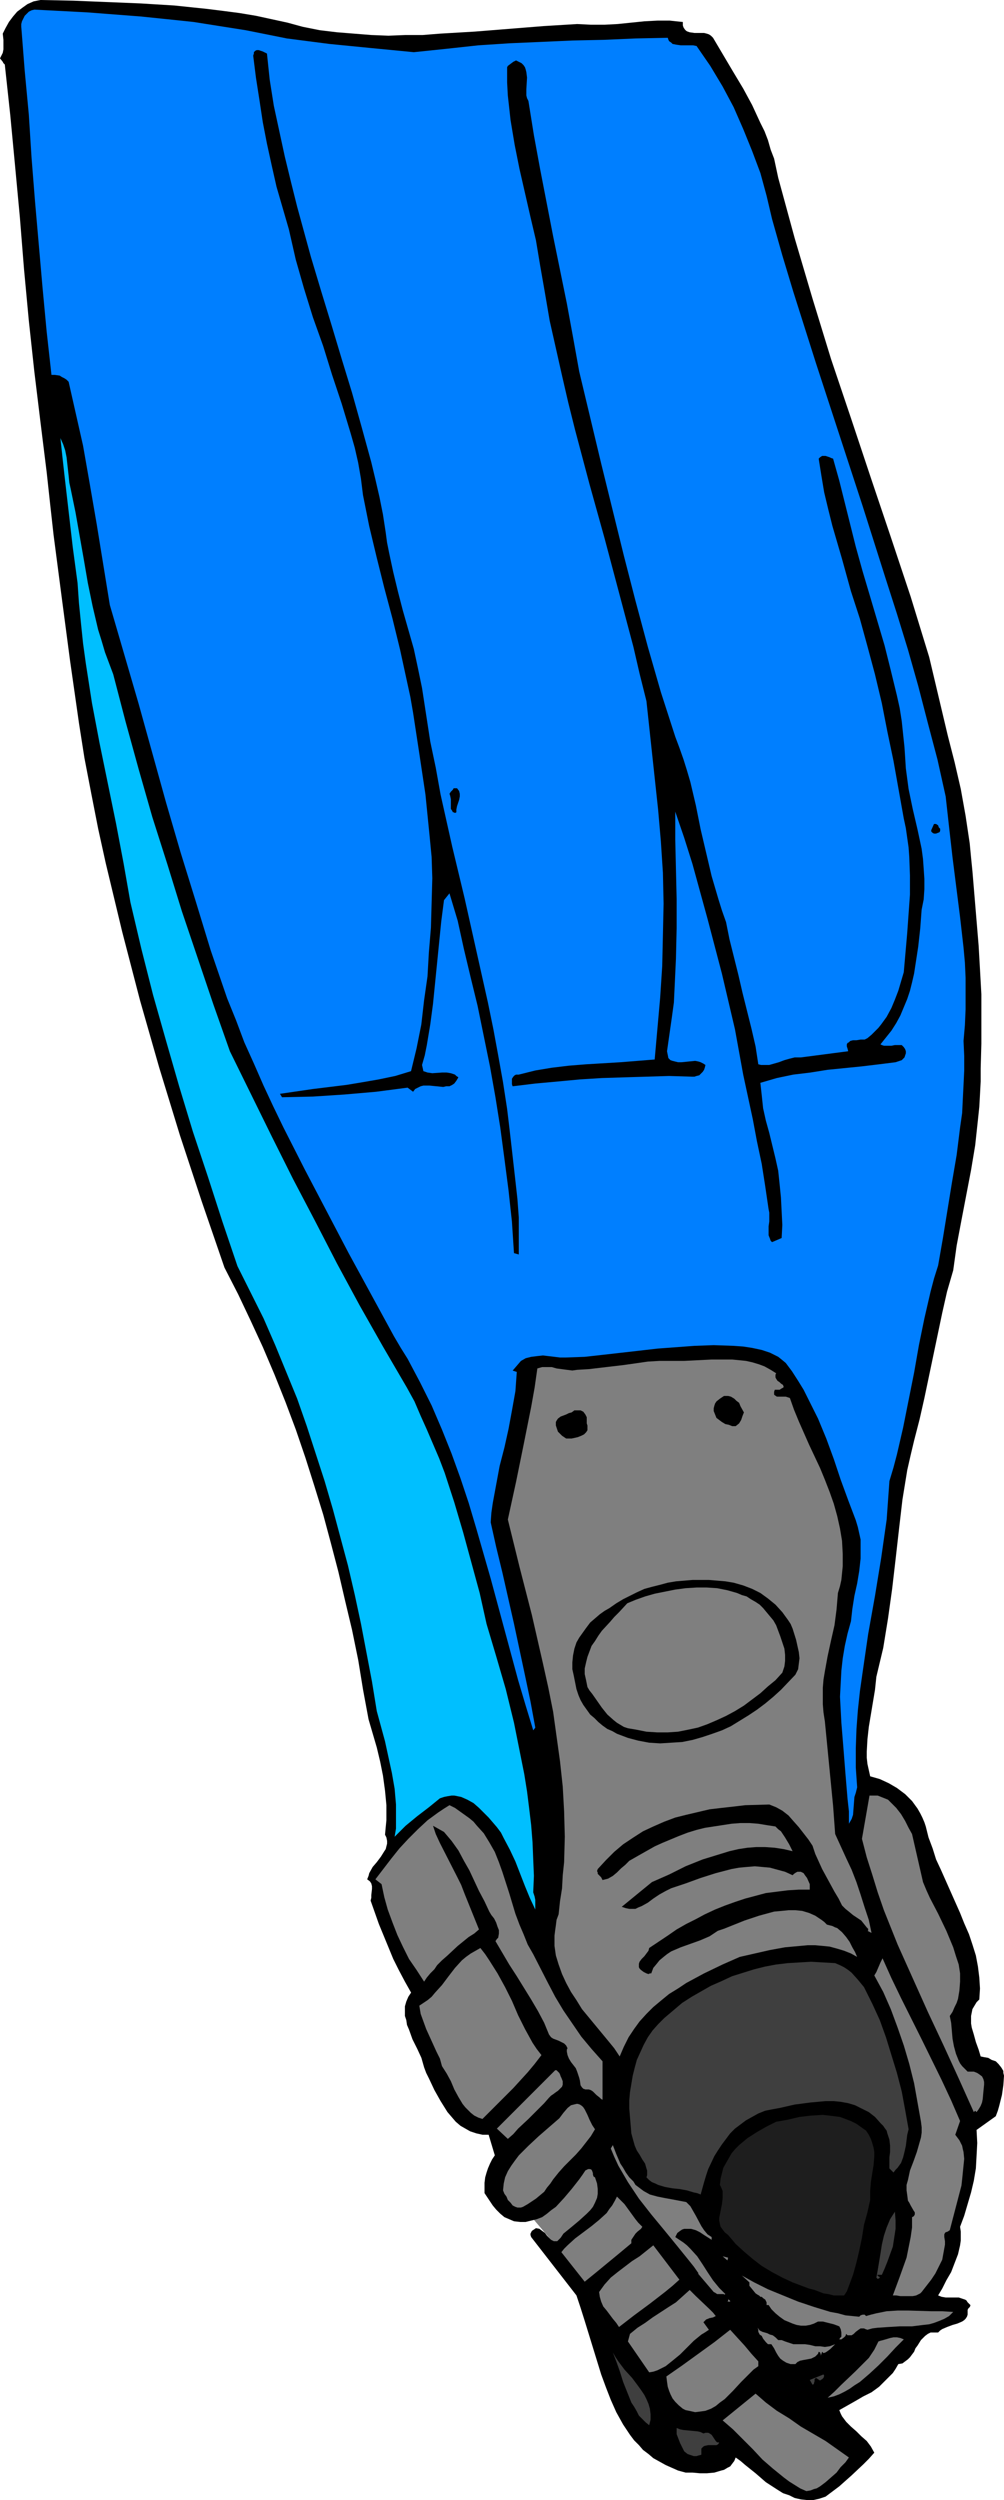 <?xml version="1.0" encoding="UTF-8" standalone="no"?>
<svg
   version="1.0"
   width="62.536mm"
   height="155.668mm"
   id="svg38"
   sodipodi:docname="Fin 08.wmf"
   xmlns:inkscape="http://www.inkscape.org/namespaces/inkscape"
   xmlns:sodipodi="http://sodipodi.sourceforge.net/DTD/sodipodi-0.dtd"
   xmlns="http://www.w3.org/2000/svg"
   xmlns:svg="http://www.w3.org/2000/svg">
  <sodipodi:namedview
     id="namedview38"
     pagecolor="#ffffff"
     bordercolor="#000000"
     borderopacity="0.25"
     inkscape:showpageshadow="2"
     inkscape:pageopacity="0.0"
     inkscape:pagecheckerboard="0"
     inkscape:deskcolor="#d1d1d1"
     inkscape:document-units="mm" />
  <defs
     id="defs1">
    <pattern
       id="WMFhbasepattern"
       patternUnits="userSpaceOnUse"
       width="6"
       height="6"
       x="0"
       y="0" />
  </defs>
  <path
     style="fill:#7f7f7f;fill-opacity:1;fill-rule:evenodd;stroke:none"
     d="m 123.106,519.354 9.047,10.665 16.963,-16.644 -9.047,-12.443 z"
     id="path1" />
  <path
     style="fill:#000000;fill-opacity:1;fill-rule:evenodd;stroke:none"
     d="m 71.246,6.302 4.039,0.808 4.039,0.485 4.039,0.323 4.039,0.323 4.039,0.162 4.039,-0.162 h 4.039 l 4.039,-0.323 8.239,-0.485 8.078,-0.646 8.078,-0.646 7.916,-0.485 3.231,0.162 h 3.231 l 3.07,-0.162 6.301,-0.646 3.07,-0.162 h 2.908 l 1.454,0.162 1.616,0.162 v 0.808 l 0.162,0.485 0.323,0.485 0.323,0.323 0.323,0.162 0.485,0.162 1.131,0.162 h 1.131 1.131 l 0.646,0.162 0.485,0.162 0.485,0.323 0.485,0.485 4.685,7.918 2.423,4.04 2.1,3.878 1.939,4.201 0.969,1.939 0.808,2.101 0.646,2.262 0.808,2.101 0.485,2.262 0.485,2.262 1.939,7.11 1.939,7.11 2.1,7.11 2.1,7.11 4.362,14.22 4.685,13.897 4.685,14.058 4.685,13.897 4.685,14.058 4.362,14.22 1.454,6.14 1.454,6.14 1.454,6.14 1.616,6.302 1.454,6.302 1.131,6.302 0.485,3.232 0.485,3.232 0.323,3.393 0.323,3.232 0.969,11.635 0.485,5.817 0.323,5.656 0.323,5.817 v 5.817 5.817 l -0.162,5.817 v 3.07 l -0.162,3.07 -0.162,2.909 -0.323,3.07 -0.646,5.979 -0.969,5.817 -2.262,11.796 -1.131,5.979 -0.808,5.817 -1.454,5.009 -1.131,5.009 -2.1,10.019 -2.1,10.019 -1.131,5.009 -1.292,5.009 -0.808,3.393 -0.808,3.555 -1.131,6.948 -0.808,6.948 -0.808,7.11 -0.808,6.948 -0.969,6.948 -1.131,6.948 -0.808,3.393 -0.808,3.393 -0.323,3.07 -0.485,2.909 -0.969,5.817 -0.323,2.909 -0.162,2.909 v 1.454 l 0.162,1.454 0.323,1.454 0.323,1.454 2.262,0.646 2.1,0.97 1.939,1.131 1.939,1.454 1.616,1.616 1.292,1.778 0.646,1.131 0.485,0.97 0.485,1.131 0.323,0.97 0.646,2.585 0.969,2.585 0.808,2.585 1.131,2.424 4.524,10.18 0.969,2.424 1.131,2.585 0.808,2.424 0.808,2.585 0.485,2.585 0.323,2.585 0.162,2.585 -0.162,2.585 -0.646,0.646 -0.485,0.808 -0.485,0.808 -0.162,0.808 -0.162,0.808 v 0.808 0.97 l 0.162,0.97 0.485,1.616 0.485,1.778 0.646,1.778 0.485,1.616 0.808,0.162 0.969,0.162 0.808,0.485 0.969,0.323 0.646,0.646 0.646,0.808 0.485,0.808 v 0.485 l 0.162,0.646 -0.162,2.262 -0.323,2.262 -0.646,2.585 -0.323,1.131 -0.485,1.293 -4.524,3.232 0.162,3.07 -0.162,3.07 -0.162,2.909 -0.485,2.909 -0.646,2.747 -0.808,2.747 -0.808,2.747 -0.969,2.585 0.162,1.131 v 0.97 1.131 l -0.162,1.131 -0.485,2.101 -0.808,2.101 -0.808,2.101 -1.131,1.939 -0.969,1.939 -0.969,1.616 0.808,0.323 0.969,0.162 h 2.1 0.969 l 0.969,0.323 0.485,0.162 0.323,0.162 0.323,0.485 0.323,0.323 0.323,0.323 v 0.162 l -0.162,0.323 -0.323,0.323 -0.162,0.323 v 0.646 0.485 l -0.162,0.485 -0.323,0.485 -0.323,0.323 -0.485,0.323 -1.131,0.485 -1.131,0.323 -1.292,0.485 -1.131,0.485 -0.485,0.323 -0.485,0.485 h -0.969 -0.808 l -0.646,0.323 -0.646,0.485 -0.485,0.485 -0.485,0.485 -0.808,1.293 -0.485,0.646 -0.323,0.808 -0.969,1.293 -0.485,0.485 -0.646,0.485 -0.646,0.485 -0.969,0.162 -0.646,1.131 -0.646,0.97 -0.808,0.808 -0.808,0.808 -1.616,1.616 -1.777,1.293 -1.939,0.97 -1.939,1.131 -3.716,2.101 0.323,0.808 0.323,0.646 0.969,1.293 1.131,1.131 1.292,1.131 1.131,1.131 1.292,1.131 0.969,1.293 0.808,1.454 -1.292,1.454 -1.292,1.293 -2.746,2.585 -1.454,1.293 -1.454,1.293 -3.231,2.424 -1.454,0.485 -1.454,0.323 h -1.454 l -1.454,-0.162 -1.454,-0.323 -1.292,-0.646 -1.454,-0.485 -1.292,-0.808 -2.746,-1.778 -2.423,-2.101 -2.423,-1.939 -1.131,-0.97 -1.131,-0.808 -0.323,0.808 -0.485,0.646 -0.485,0.646 -0.646,0.323 -0.808,0.485 -0.646,0.162 -1.616,0.485 -1.777,0.162 h -1.616 l -1.777,-0.162 h -1.616 l -1.777,-0.485 -1.454,-0.646 -1.454,-0.646 -1.454,-0.808 -1.454,-0.808 -1.131,-0.97 -1.292,-0.97 -0.969,-1.131 -1.131,-1.131 -0.969,-1.293 -1.616,-2.424 -1.616,-2.909 -1.292,-2.909 -1.131,-2.909 -1.131,-3.07 -1.939,-6.302 -1.939,-6.302 -0.969,-3.07 -0.969,-2.909 -10.663,-13.735 -0.162,-0.485 v -0.323 l 0.162,-0.323 0.162,-0.323 0.485,-0.323 0.485,-0.323 0.808,0.162 0.646,0.485 0.646,0.485 0.485,0.646 0.485,0.485 0.485,0.485 0.646,0.323 h 0.485 0.323 l 0.808,-0.808 0.646,-0.97 1.777,-1.454 1.939,-1.616 1.777,-1.616 0.808,-0.808 0.646,-0.808 0.485,-0.97 0.485,-1.131 0.162,-0.97 v -1.131 l -0.162,-1.293 -0.485,-1.454 -0.323,-0.162 -0.162,-0.485 v -0.323 l -0.162,-0.485 -0.162,-0.323 -0.323,-0.162 h -0.485 l -0.323,0.162 -0.323,0.162 -0.646,0.97 -0.808,1.131 -1.777,2.262 -1.777,2.101 -1.939,2.101 -1.131,0.808 -0.969,0.808 -1.131,0.808 -1.292,0.485 -1.292,0.323 -1.292,0.323 h -1.292 l -1.454,-0.162 -1.131,-0.485 -1.131,-0.485 -0.969,-0.808 -0.969,-0.97 -0.808,-0.97 -0.646,-0.97 -0.646,-0.97 -0.646,-0.97 v -1.293 -1.131 l 0.162,-1.293 0.323,-1.131 0.323,-0.97 0.485,-1.131 0.485,-0.97 0.646,-0.97 -1.454,-4.848 h -1.454 l -1.454,-0.323 -1.454,-0.485 -1.131,-0.646 -1.131,-0.646 -1.131,-0.97 -0.969,-1.131 -0.969,-1.131 -0.808,-1.293 -0.808,-1.293 -1.454,-2.585 -1.292,-2.747 -0.646,-1.293 -0.485,-1.293 -0.323,-1.131 -0.323,-1.131 -0.969,-2.101 -1.131,-2.262 -0.808,-2.262 -0.485,-1.131 -0.162,-1.131 -0.323,-0.97 v -1.131 -1.131 l 0.323,-1.131 0.485,-1.131 0.646,-0.97 -1.454,-2.585 -1.454,-2.747 -1.292,-2.585 -1.131,-2.747 -1.131,-2.747 -1.131,-2.747 -1.939,-5.494 0.162,-0.646 v -0.646 l 0.162,-1.454 v -0.646 l -0.162,-0.646 -0.323,-0.485 -0.646,-0.485 0.323,-0.808 0.162,-0.646 0.808,-1.454 0.969,-1.131 0.969,-1.293 0.808,-1.293 0.323,-0.485 0.162,-0.646 0.162,-0.646 v -0.646 l -0.162,-0.808 -0.323,-0.646 0.162,-1.778 0.162,-1.616 v -3.555 l -0.323,-3.393 -0.485,-3.555 -0.646,-3.232 -0.808,-3.393 -1.939,-6.625 -1.292,-6.948 -1.131,-6.948 -1.454,-7.11 -1.616,-6.787 -1.616,-6.948 -1.777,-6.787 -1.777,-6.625 -2.1,-6.787 -2.1,-6.625 -2.262,-6.625 -2.423,-6.464 -2.585,-6.464 -2.746,-6.464 -2.908,-6.302 -2.908,-6.14 -3.231,-6.302 -5.331,-15.513 -5.17,-15.674 -4.847,-15.836 -2.262,-7.918 -2.262,-7.918 -2.1,-8.08 -2.1,-8.08 -1.939,-8.08 -1.939,-8.08 -1.777,-8.08 -1.616,-8.241 -1.616,-8.403 -1.292,-8.241 -2.1,-14.705 -1.939,-14.705 -1.939,-14.866 -0.808,-7.272 -0.808,-7.433 L 9.532,99.379 8.078,87.421 6.785,75.463 5.654,63.344 4.685,51.224 3.554,39.105 2.423,27.147 1.131,15.19 0.808,14.866 0.646,14.543 0,13.735 0.323,13.089 0.646,12.443 0.808,11.635 V 10.988 9.372 L 0.646,7.918 1.292,6.625 2.1,5.171 3.07,3.878 4.039,2.747 5.331,1.778 6.462,0.97 7.916,0.323 9.532,0 l 7.755,0.162 7.916,0.323 7.916,0.323 7.916,0.485 7.755,0.808 3.877,0.485 3.716,0.485 3.877,0.646 3.716,0.808 3.716,0.808 z"
     id="path2" />
  <path
     style="fill:#007fff;fill-opacity:1;fill-rule:evenodd;stroke:none"
     d="m 57.837,7.11 4.847,0.97 4.847,0.97 5.008,0.646 5.008,0.646 9.855,0.97 5.008,0.485 5.008,0.485 7.755,-0.808 7.432,-0.808 7.432,-0.485 7.432,-0.323 7.27,-0.323 7.432,-0.162 7.432,-0.323 7.593,-0.162 0.162,0.485 0.162,0.323 0.485,0.323 0.323,0.323 0.808,0.162 1.131,0.162 h 2.908 l 0.808,0.162 3.231,4.686 2.908,4.848 2.585,4.848 2.262,5.171 2.1,5.171 1.939,5.171 1.454,5.333 1.292,5.494 2.423,8.564 2.585,8.564 5.331,16.805 5.493,16.805 5.493,16.805 5.331,16.805 2.746,8.564 2.585,8.403 2.423,8.564 2.262,8.726 2.262,8.564 1.939,8.726 0.808,7.272 0.808,7.11 1.777,14.058 0.808,7.11 0.323,3.555 0.162,3.555 v 3.717 3.717 l -0.162,3.717 -0.323,3.717 0.162,3.555 v 3.393 l -0.162,3.393 -0.162,3.232 -0.162,3.393 -0.485,3.393 -0.808,6.464 -1.131,6.625 -2.1,12.927 -1.131,6.464 -0.969,3.07 -0.808,3.07 -1.454,6.302 -1.292,6.302 -1.131,6.464 -1.292,6.464 -1.292,6.464 -1.454,6.302 -0.808,3.07 -0.969,3.232 -0.323,4.525 -0.323,4.525 -0.646,4.525 -0.646,4.525 -1.454,8.888 -1.616,9.049 -1.292,8.888 -0.646,4.525 -0.485,4.525 -0.323,4.363 -0.162,4.525 v 4.525 l 0.323,4.686 -0.323,1.293 -0.323,0.97 -0.162,2.101 -0.162,2.101 -0.323,0.97 -0.646,1.131 v -2.909 l -0.323,-2.909 -0.485,-5.817 -0.485,-6.14 -0.485,-5.979 -0.162,-3.07 -0.162,-3.07 0.162,-3.07 0.162,-3.07 0.323,-2.909 0.485,-2.909 0.646,-2.909 0.808,-2.909 0.323,-2.909 0.485,-3.07 0.323,-1.454 0.323,-1.454 0.485,-2.909 0.323,-2.909 v -1.616 -1.454 -1.454 l -0.323,-1.454 -0.323,-1.454 -0.485,-1.616 -1.777,-4.686 -1.777,-4.848 -1.616,-4.848 -1.777,-4.848 -1.939,-4.686 -1.131,-2.262 -1.131,-2.262 -1.131,-2.262 -1.292,-2.101 -1.454,-2.262 -1.454,-1.939 -0.969,-0.808 -0.808,-0.646 -0.969,-0.485 -0.969,-0.485 -1.939,-0.646 -2.262,-0.485 -2.1,-0.323 -2.262,-0.162 -4.685,-0.162 -4.524,0.162 -4.362,0.323 -4.362,0.323 -4.2,0.485 -8.562,0.97 -4.362,0.485 -4.524,0.162 h -1.292 l -1.292,-0.162 -2.746,-0.323 -1.454,0.162 -1.292,0.162 -1.292,0.323 -1.131,0.646 -1.939,2.262 0.969,0.323 -0.162,2.262 -0.162,2.262 -0.808,4.525 -0.808,4.363 -0.969,4.363 -1.131,4.363 -0.808,4.363 -0.808,4.363 -0.323,2.262 -0.162,2.262 1.292,5.817 1.454,5.979 2.746,12.119 2.585,12.119 1.292,6.14 1.131,6.14 -0.485,0.646 -1.777,-5.817 -1.777,-5.979 -3.231,-11.958 -3.231,-11.958 -3.393,-11.796 -1.777,-5.979 -1.939,-5.817 -2.1,-5.817 -2.262,-5.656 -2.423,-5.656 -2.746,-5.494 -2.908,-5.494 -1.616,-2.585 -1.616,-2.747 -10.663,-19.553 -5.17,-9.857 -5.17,-9.857 -5.008,-9.857 -2.423,-5.009 -2.262,-4.848 -2.262,-5.171 -2.262,-5.009 -1.939,-5.171 -2.1,-5.171 -3.877,-11.311 -3.554,-11.635 -3.554,-11.473 -3.393,-11.635 -3.231,-11.635 -3.231,-11.635 -3.393,-11.635 -3.393,-11.635 -3.07,-18.906 -1.616,-9.372 -1.616,-9.211 L 16.156,89.845 15.671,89.36 15.186,89.037 14.54,88.714 14.055,88.39 12.924,88.229 H 12.601 12.117 L 10.986,78.049 10.016,67.707 8.239,47.346 7.432,37.166 6.785,26.986 5.816,16.644 5.008,6.302 V 5.656 L 5.17,5.009 5.493,4.363 5.816,3.717 6.301,3.232 6.785,2.747 7.432,2.424 8.078,2.262 20.518,2.909 l 6.301,0.485 6.301,0.485 6.301,0.646 6.139,0.646 6.139,0.97 z"
     id="path3" />
  <path
     style="fill:#000000;fill-opacity:1;fill-rule:evenodd;stroke:none"
     d="m 62.845,12.604 0.646,6.14 0.969,6.14 1.292,5.979 1.292,5.979 1.454,5.979 1.454,5.817 3.231,11.796 2.423,8.08 2.423,7.918 2.423,8.08 2.423,7.918 2.262,8.08 2.262,8.241 0.969,4.04 0.969,4.201 0.808,4.04 0.646,4.201 0.323,2.424 0.485,2.424 0.969,4.525 1.131,4.686 1.131,4.363 2.585,9.049 0.969,4.525 0.969,4.686 0.969,6.302 0.969,6.302 1.292,6.14 1.131,6.302 2.746,12.281 2.908,12.119 2.746,12.281 2.746,12.281 1.292,6.302 1.131,6.14 1.131,6.302 0.969,6.302 0.485,4.04 0.485,4.201 0.969,8.564 0.485,4.363 0.323,4.363 v 4.363 4.363 l -1.131,-0.323 -0.485,-7.433 -0.808,-7.433 -0.969,-7.433 -0.969,-7.272 -1.131,-7.11 -1.292,-7.272 -1.454,-7.11 -1.454,-7.11 -1.616,-6.625 -0.808,-3.393 -0.808,-3.393 -1.454,-6.625 -0.969,-3.232 -0.969,-3.232 -1.292,1.616 -0.646,5.009 -0.485,4.848 -0.485,4.848 -0.485,4.848 -0.485,4.848 -0.646,4.848 -0.808,4.848 -0.485,2.424 -0.646,2.262 0.323,1.454 0.969,0.323 1.131,0.162 2.262,-0.162 h 1.131 l 0.969,0.162 0.969,0.323 0.323,0.323 0.485,0.323 -0.485,0.808 -0.485,0.646 -0.485,0.323 -0.646,0.323 h -0.808 l -0.646,0.162 -1.616,-0.162 -1.616,-0.162 h -0.808 -0.646 l -0.646,0.162 -0.646,0.323 -0.646,0.323 -0.485,0.646 -1.292,-0.97 -7.432,0.97 -7.432,0.646 -7.432,0.485 -7.27,0.162 -0.485,-0.808 7.755,-1.131 7.916,-0.97 3.877,-0.646 3.716,-0.646 3.877,-0.808 3.716,-1.131 1.292,-5.332 1.131,-5.656 0.646,-5.656 0.808,-5.656 0.323,-5.656 0.485,-5.817 0.162,-5.817 0.162,-5.817 -0.162,-5.009 -0.485,-5.009 -0.485,-4.848 -0.485,-4.848 -1.454,-9.695 -1.454,-9.534 -0.646,-3.717 -0.808,-3.717 -1.616,-7.433 -1.777,-7.272 -1.939,-7.272 -1.777,-7.11 -1.777,-7.433 -1.454,-7.272 -0.485,-3.878 -0.646,-3.717 -0.808,-3.555 -0.969,-3.393 -2.1,-6.948 -2.262,-6.787 -2.1,-6.787 -2.423,-6.787 -2.1,-6.787 -1.939,-6.787 -0.808,-3.555 -0.808,-3.555 -1.454,-5.009 -1.454,-5.009 -1.131,-5.009 -1.131,-5.171 -0.969,-5.009 -0.808,-5.333 -0.808,-5.171 -0.646,-5.171 0.162,-0.485 v -0.323 l 0.323,-0.323 0.323,-0.162 h 0.485 l 0.969,0.323 z"
     id="path4" />
  <path
     style="fill:#000000;fill-opacity:1;fill-rule:evenodd;stroke:none"
     d="m 124.398,23.754 1.292,8.08 1.454,7.918 3.07,15.836 3.231,15.836 1.454,7.918 1.454,8.08 5.17,21.653 5.331,21.653 2.746,10.665 2.908,10.827 3.07,10.665 3.393,10.503 0.969,2.585 0.969,2.747 0.808,2.585 0.808,2.747 1.292,5.494 1.131,5.656 1.292,5.494 1.292,5.494 0.808,2.747 0.808,2.747 0.808,2.585 0.969,2.747 0.808,4.04 2.1,8.403 0.969,4.201 2.1,8.403 0.969,4.201 0.646,4.201 0.646,0.162 h 0.646 1.292 l 1.131,-0.323 1.131,-0.323 1.292,-0.485 1.131,-0.323 1.292,-0.323 h 1.454 l 11.147,-1.454 -0.162,-0.646 -0.162,-0.485 v -0.485 l 0.162,-0.323 0.323,-0.162 0.323,-0.323 0.646,-0.162 h 0.808 l 0.969,-0.162 h 0.969 l 0.646,-0.323 0.969,-0.808 0.808,-0.808 0.808,-0.808 0.646,-0.808 1.292,-1.778 1.131,-2.101 0.808,-1.939 0.808,-2.101 1.292,-4.363 0.808,-9.211 0.323,-4.525 0.323,-4.525 v -4.525 l -0.162,-4.363 -0.162,-2.262 -0.323,-2.262 -0.323,-2.262 -0.485,-2.262 -2.423,-13.574 -1.454,-6.948 -1.292,-6.625 -1.616,-6.787 -1.777,-6.625 -1.777,-6.464 -2.1,-6.464 -2.1,-7.595 -2.262,-7.756 -0.969,-3.878 -0.969,-4.04 -0.646,-3.878 -0.646,-4.04 0.323,-0.323 0.485,-0.323 h 0.323 0.485 l 0.969,0.323 0.323,0.162 0.485,0.162 1.454,5.171 1.292,5.171 1.292,5.171 1.292,5.171 1.616,5.817 1.777,5.979 3.393,11.473 1.454,5.817 1.454,5.979 0.646,2.909 0.485,3.07 0.323,3.07 0.323,3.07 0.162,2.424 0.162,2.585 0.323,2.424 0.323,2.424 0.969,4.686 1.131,4.848 0.969,4.525 0.323,2.424 0.162,2.262 0.162,2.424 v 2.424 l -0.162,2.424 -0.485,2.424 -0.323,4.363 -0.485,4.363 -0.646,4.201 -0.323,2.101 -0.485,2.101 -0.485,1.939 -0.646,1.939 -0.808,1.939 -0.808,1.939 -0.969,1.778 -1.131,1.778 -1.292,1.616 -1.292,1.616 0.323,0.162 0.485,0.162 h 0.808 0.969 l 0.808,-0.162 h 0.808 0.808 l 0.323,0.323 0.162,0.162 0.323,0.485 0.162,0.485 v 0.485 l -0.162,0.485 -0.162,0.485 -0.323,0.323 -0.323,0.323 -0.485,0.162 -0.969,0.323 -3.877,0.485 -4.039,0.485 -8.078,0.808 -4.039,0.646 -4.039,0.485 -3.877,0.808 -3.877,1.131 0.323,2.909 0.323,3.07 0.646,2.909 0.808,2.909 1.454,5.979 0.646,2.909 0.323,3.07 0.323,3.232 0.162,3.232 0.162,3.232 -0.162,3.07 -2.262,0.97 -0.323,-0.323 -0.162,-0.485 -0.323,-0.808 v -1.131 -0.97 l 0.162,-1.131 v -0.97 -1.131 l -0.162,-0.808 -0.808,-5.494 -0.808,-5.171 -1.131,-5.332 -0.969,-5.171 -2.262,-10.503 -0.969,-5.333 -0.969,-5.332 -3.07,-13.089 -3.393,-12.927 -1.777,-6.464 -1.777,-6.464 -1.939,-6.14 -2.1,-6.14 v 6.625 l 0.162,6.948 0.162,6.948 v 6.948 l -0.162,7.11 -0.323,6.948 -0.162,3.393 -0.485,3.555 -0.485,3.393 -0.485,3.393 -0.162,1.131 0.162,0.808 0.162,0.808 0.485,0.485 0.485,0.162 0.646,0.162 0.646,0.162 h 0.808 l 1.616,-0.162 1.616,-0.162 0.808,0.162 0.485,0.162 0.646,0.323 0.485,0.323 -0.162,0.646 -0.162,0.485 -0.323,0.485 -0.485,0.485 -0.323,0.323 -0.646,0.162 -0.485,0.162 h -0.646 l -5.331,-0.162 -5.331,0.162 -5.331,0.162 -5.17,0.162 -5.17,0.323 -5.17,0.485 -5.331,0.485 -5.331,0.646 -0.162,-0.485 v -0.485 -0.323 -0.485 l 0.323,-0.485 0.323,-0.323 0.323,-0.162 h 0.646 l 3.877,-0.97 3.877,-0.646 4.039,-0.485 4.039,-0.323 8.078,-0.485 4.039,-0.323 4.039,-0.323 0.646,-7.272 0.646,-7.272 0.485,-7.433 0.162,-7.272 0.162,-7.433 -0.162,-7.272 -0.485,-7.433 -0.646,-7.433 -2.746,-25.531 -1.616,-6.464 -1.454,-6.302 -3.393,-12.766 -3.393,-12.766 -3.554,-12.766 -3.393,-12.766 -1.616,-6.464 -1.454,-6.302 -1.454,-6.464 -1.454,-6.464 -1.131,-6.625 -1.131,-6.464 -0.969,-5.817 -1.292,-5.494 -2.585,-11.311 -1.131,-5.656 -0.969,-5.817 -0.323,-2.909 -0.323,-2.909 -0.162,-3.07 V 16.321 15.836 l 0.162,-0.323 0.646,-0.485 0.646,-0.485 0.646,-0.323 0.646,0.323 0.646,0.323 0.485,0.485 0.323,0.485 0.162,0.485 0.162,0.646 0.162,1.293 -0.162,2.747 v 1.454 l 0.162,0.646 z"
     id="path5" />
  <path
     style="fill:#00bfff;fill-opacity:1;fill-rule:evenodd;stroke:none"
     d="m 16.64,115.053 1.131,5.494 0.969,5.494 0.969,5.494 0.969,5.656 1.131,5.494 1.292,5.494 0.808,2.585 0.808,2.747 0.969,2.585 0.969,2.585 2.908,11.15 3.07,11.15 3.231,11.311 3.554,11.15 3.393,10.988 3.716,10.988 3.716,10.988 3.877,10.988 9.855,20.037 5.008,10.019 5.17,9.857 5.17,10.019 5.331,9.857 5.493,9.695 5.654,9.695 1.777,3.232 1.454,3.393 1.454,3.232 1.454,3.393 1.454,3.393 1.292,3.393 2.262,6.948 2.1,7.11 1.939,7.11 1.939,7.11 1.616,7.272 2.262,7.595 2.262,7.756 1.939,7.918 0.808,4.04 0.808,4.04 0.808,4.04 0.646,4.04 0.485,3.878 0.485,4.04 0.323,4.04 0.162,4.04 0.162,3.878 -0.162,3.878 0.323,0.97 0.162,0.808 v 1.131 1.131 l -1.292,-2.747 -1.131,-2.747 -2.262,-5.817 -1.292,-2.747 -1.454,-2.747 -0.646,-1.293 -0.969,-1.293 -0.969,-1.131 -0.969,-1.131 -1.131,-1.131 -1.131,-1.131 -1.292,-1.131 -1.454,-0.808 -1.454,-0.646 -0.808,-0.162 -0.808,-0.162 h -0.646 l -0.969,0.162 -0.808,0.162 -0.969,0.323 -2.585,2.101 -2.746,2.101 -2.746,2.262 -2.585,2.585 0.323,-1.939 v -1.778 -1.939 -1.939 l -0.323,-3.717 -0.646,-3.717 -0.808,-3.717 -0.808,-3.717 -0.969,-3.555 -0.969,-3.555 -1.131,-6.948 -1.292,-6.787 -1.292,-6.787 -1.454,-6.787 -1.616,-6.948 -1.777,-6.625 -1.777,-6.625 -1.939,-6.625 -2.1,-6.464 -2.1,-6.464 -2.262,-6.464 -2.585,-6.302 -2.585,-6.302 -2.746,-6.302 -3.07,-6.14 -3.07,-6.14 -3.554,-10.503 -3.393,-10.503 -3.554,-10.665 -3.231,-10.665 -3.07,-10.665 -3.07,-10.827 -2.746,-10.827 -2.585,-10.988 -1.616,-9.211 -1.777,-9.372 -3.877,-18.906 -1.777,-9.372 -1.454,-9.372 -0.646,-4.686 -0.485,-4.686 -0.485,-4.848 -0.323,-4.686 -1.131,-8.403 -0.969,-8.403 -0.969,-8.403 -0.485,-4.363 -0.485,-4.525 0.646,1.454 0.485,1.454 0.323,1.616 0.323,2.909 0.162,1.454 0.162,1.616 z"
     id="path6" />
  <path
     style="fill:#000000;fill-opacity:1;fill-rule:evenodd;stroke:none"
     d="m 107.435,191.162 -0.323,0.162 -0.323,-0.162 h -0.162 l -0.162,-0.323 -0.323,-0.485 v -0.646 -1.616 l -0.162,-0.808 -0.162,-0.485 0.323,-0.485 0.485,-0.485 0.162,-0.323 h 0.323 0.323 0.162 l 0.485,0.646 0.162,0.646 v 0.646 l -0.162,0.808 -0.485,1.454 -0.162,0.808 z"
     id="path7" />
  <path
     style="fill:#000000;fill-opacity:1;fill-rule:evenodd;stroke:none"
     d="m 221.332,195.04 v 0.323 0.162 l -0.162,0.323 -0.808,0.323 h -0.323 -0.162 l -0.323,-0.162 -0.323,-0.323 v -0.323 l 0.646,-1.454 h 0.485 l 0.485,0.323 0.162,0.485 z"
     id="path8" />
  <path
     style="fill:#7f7f7f;fill-opacity:1;fill-rule:evenodd;stroke:none"
     d="m 182.72,323.182 -0.162,0.323 v 0.162 0.485 l 0.162,0.323 0.323,0.485 0.485,0.323 0.323,0.323 0.485,0.323 0.162,0.485 -0.162,0.162 -0.323,0.162 -0.485,0.323 h -0.646 -0.485 l -0.162,0.485 v 0.323 0.323 l 0.162,0.162 0.485,0.323 h 0.646 1.454 l 0.485,0.162 0.485,0.162 0.969,2.747 1.131,2.747 2.423,5.494 2.585,5.494 1.131,2.747 1.131,2.909 0.969,2.747 0.808,2.909 0.646,2.909 0.485,2.909 0.162,3.07 v 2.909 l -0.162,1.616 -0.162,1.616 -0.323,1.454 -0.485,1.616 -0.162,1.939 -0.162,1.939 -0.485,3.717 -0.808,3.555 -0.808,3.717 -0.646,3.555 -0.323,1.939 -0.162,1.939 v 1.939 1.939 l 0.162,1.939 0.323,2.101 0.646,6.625 0.646,6.625 0.646,6.625 0.485,6.625 2.585,5.656 1.292,2.747 1.131,2.909 0.969,2.909 0.969,3.07 0.969,2.909 0.646,3.07 -0.969,-0.485 h 0.162 v -0.485 l -0.323,-0.323 -0.646,-0.808 -0.646,-0.808 -1.939,-1.293 -0.969,-0.808 -0.808,-0.646 -0.808,-0.808 -0.808,-1.616 -0.969,-1.616 -0.969,-1.778 -0.969,-1.778 -0.969,-1.778 -0.808,-1.778 -0.808,-1.778 -0.646,-1.939 -0.969,-1.454 -1.131,-1.454 -1.131,-1.454 -1.292,-1.454 -1.131,-1.293 -1.454,-1.131 -1.454,-0.808 -0.808,-0.323 -0.808,-0.323 -5.654,0.162 -2.746,0.323 -2.908,0.323 -2.746,0.323 -2.746,0.646 -2.746,0.646 -2.585,0.646 -2.585,0.97 -2.585,1.131 -2.423,1.131 -2.262,1.454 -2.423,1.616 -2.1,1.778 -1.939,1.939 -1.939,2.101 -0.162,0.485 0.162,0.323 v 0.323 l 0.323,0.323 0.485,0.485 0.323,0.646 0.646,-0.162 0.646,-0.162 1.131,-0.646 0.969,-0.808 0.969,-0.97 0.969,-0.808 0.969,-0.97 1.131,-0.646 1.131,-0.646 3.716,-2.101 1.777,-0.808 1.939,-0.808 1.939,-0.808 2.1,-0.808 2.1,-0.646 1.939,-0.485 2.1,-0.323 2.1,-0.323 2.1,-0.323 2.1,-0.162 h 2.1 l 2.1,0.162 1.939,0.323 2.1,0.323 0.646,0.646 0.646,0.485 0.969,1.454 0.969,1.616 0.808,1.616 -2.1,-0.485 -2.1,-0.323 -2.262,-0.162 h -2.1 l -2.1,0.162 -2.1,0.323 -2.1,0.485 -2.1,0.646 -2.1,0.646 -2.1,0.646 -4.039,1.616 -3.877,1.939 -4.039,1.778 -7.108,5.817 0.969,0.323 0.808,0.162 h 0.646 0.808 l 0.646,-0.323 0.808,-0.323 1.454,-0.808 1.292,-0.97 1.454,-0.97 1.454,-0.808 0.646,-0.323 0.646,-0.323 3.393,-1.131 3.554,-1.293 3.554,-1.131 3.716,-0.97 1.777,-0.323 1.777,-0.162 1.939,-0.162 1.777,0.162 1.777,0.162 1.777,0.485 1.777,0.485 1.777,0.808 0.323,-0.323 0.485,-0.323 0.323,-0.162 h 0.323 0.485 l 0.646,0.323 0.323,0.485 0.485,0.646 0.646,1.454 v 1.293 h -2.585 l -2.585,0.162 -2.585,0.323 -2.585,0.323 -2.423,0.646 -2.423,0.646 -2.423,0.808 -2.262,0.808 -2.423,0.97 -2.423,1.131 -2.1,1.131 -2.262,1.131 -2.262,1.293 -2.1,1.454 -4.362,2.909 -0.162,0.646 -0.485,0.646 -0.485,0.646 -0.646,0.646 -0.485,0.646 -0.162,0.485 v 0.323 0.485 l 0.162,0.323 0.323,0.323 0.646,0.485 0.646,0.323 0.485,0.162 0.323,-0.162 h 0.323 l 0.485,-1.293 0.808,-0.97 0.646,-0.808 0.969,-0.808 0.808,-0.646 0.969,-0.646 2.262,-0.97 2.262,-0.808 2.262,-0.808 2.262,-0.97 0.969,-0.646 0.969,-0.646 1.454,-0.485 1.616,-0.646 3.231,-1.293 3.393,-1.131 1.777,-0.485 1.777,-0.485 1.777,-0.162 1.616,-0.162 h 1.616 l 1.616,0.162 1.616,0.485 1.454,0.646 1.454,0.97 0.646,0.485 0.646,0.646 0.646,0.162 0.646,0.162 0.646,0.323 0.485,0.162 1.131,0.97 0.969,1.131 0.808,1.131 0.646,1.293 0.646,1.131 0.485,1.131 -1.454,-0.808 -1.616,-0.646 -1.616,-0.485 -1.777,-0.485 -1.616,-0.162 -1.777,-0.162 h -1.777 l -1.777,0.162 -3.554,0.323 -3.554,0.646 -3.554,0.808 -3.554,0.808 -4.039,1.778 -4.362,2.101 -2.1,1.131 -2.1,1.131 -1.939,1.293 -2.1,1.293 -1.777,1.454 -1.939,1.616 -1.616,1.616 -1.616,1.778 -1.292,1.778 -1.292,1.939 -1.131,2.262 -0.969,2.262 -1.292,-1.939 -1.454,-1.778 -3.07,-3.717 -3.07,-3.717 -1.292,-2.101 -1.292,-1.939 -1.131,-2.101 -0.969,-2.101 -0.808,-2.262 -0.646,-2.101 -0.323,-2.262 v -1.293 -1.131 l 0.162,-1.293 0.162,-1.131 0.162,-1.293 0.485,-1.293 0.323,-3.07 0.485,-3.07 0.162,-3.07 0.323,-3.07 0.162,-5.979 -0.162,-5.979 -0.323,-5.817 -0.646,-5.979 -0.808,-5.817 -0.808,-5.817 -1.131,-5.656 -1.292,-5.817 -2.585,-11.311 -2.908,-11.311 -2.746,-11.15 1.939,-8.888 1.777,-8.726 1.777,-8.888 0.808,-4.525 0.646,-4.525 1.131,-0.323 h 1.131 1.131 l 1.131,0.323 2.423,0.323 1.292,0.162 1.131,-0.162 2.746,-0.162 2.746,-0.323 5.493,-0.646 5.654,-0.808 2.746,-0.162 h 2.746 3.07 l 6.462,-0.323 h 3.231 1.616 l 1.616,0.162 1.616,0.162 1.454,0.323 1.616,0.485 1.292,0.485 1.454,0.808 z"
     id="path9" />
  <path
     style="fill:#000000;fill-opacity:1;fill-rule:evenodd;stroke:none"
     d="m 175.127,332.393 -0.323,0.808 -0.323,0.97 -0.485,0.808 -0.808,0.646 h -0.808 l -0.808,-0.323 -0.808,-0.162 -0.808,-0.485 -0.646,-0.485 -0.646,-0.485 -0.323,-0.808 -0.323,-0.808 v -0.646 l 0.162,-0.646 0.162,-0.485 0.323,-0.485 0.808,-0.646 0.969,-0.646 h 0.969 l 0.646,0.162 0.808,0.485 0.485,0.485 0.646,0.485 0.323,0.808 z"
     id="path10" />
  <path
     style="fill:#000000;fill-opacity:1;fill-rule:evenodd;stroke:none"
     d="m 138.13,334.978 0.162,0.485 v 0.323 0.485 0.323 l -0.323,0.485 -0.485,0.485 -0.646,0.323 -0.808,0.323 -1.454,0.323 h -0.646 -0.646 l -0.485,-0.323 -0.485,-0.323 -0.485,-0.485 -0.485,-0.485 -0.162,-0.485 -0.162,-0.485 -0.162,-0.485 v -0.485 -0.323 l 0.162,-0.323 0.323,-0.485 0.646,-0.485 1.292,-0.485 0.646,-0.323 0.646,-0.162 0.646,-0.485 h 0.646 0.808 l 0.646,0.323 0.485,0.646 0.323,0.646 v 0.646 z"
     id="path11" />
  <path
     style="fill:#000000;fill-opacity:1;fill-rule:evenodd;stroke:none"
     d="m 186.597,383.294 0.808,2.585 0.323,1.454 0.323,1.454 0.162,1.454 -0.162,1.293 -0.162,1.293 -0.323,0.646 -0.323,0.646 -3.393,3.555 -1.777,1.616 -1.939,1.616 -1.939,1.454 -1.939,1.293 -2.1,1.293 -2.1,1.293 -2.1,0.97 -2.262,0.808 -2.423,0.808 -2.262,0.646 -2.423,0.485 -2.585,0.162 -2.585,0.162 -2.585,-0.162 -2.585,-0.485 -2.423,-0.646 -1.292,-0.485 -1.292,-0.485 -1.131,-0.646 -1.131,-0.485 -1.131,-0.808 -0.969,-0.808 -0.969,-0.97 -0.969,-0.808 -0.808,-1.131 -0.808,-1.131 -0.646,-1.131 -0.485,-1.131 -0.485,-1.454 -0.323,-1.616 -0.323,-1.616 -0.323,-1.454 v -1.616 l 0.162,-1.616 0.323,-1.616 0.485,-1.454 0.646,-1.131 0.808,-1.131 0.808,-1.131 0.969,-1.293 1.131,-0.97 1.131,-0.97 1.131,-0.808 1.131,-0.646 1.616,-1.131 1.616,-0.97 1.616,-0.808 1.616,-0.808 1.777,-0.808 1.777,-0.485 1.939,-0.485 1.777,-0.485 1.939,-0.323 1.939,-0.162 1.939,-0.162 h 1.939 1.939 l 1.939,0.162 1.939,0.162 1.939,0.323 2.262,0.646 2.1,0.808 1.939,0.97 1.777,1.293 1.777,1.454 1.616,1.778 1.292,1.778 0.646,0.97 z"
     id="path12" />
  <path
     style="fill:#7f7f7f;fill-opacity:1;fill-rule:evenodd;stroke:none"
     d="m 182.72,382.486 0.485,1.293 0.485,1.293 0.485,1.454 0.485,1.454 0.162,1.454 v 1.454 l -0.162,1.293 -0.485,1.454 -1.616,1.778 -1.777,1.454 -1.777,1.616 -1.939,1.454 -1.939,1.454 -2.1,1.293 -2.1,1.131 -2.1,0.97 -2.262,0.97 -2.262,0.808 -2.262,0.485 -2.423,0.485 -2.423,0.162 h -2.423 l -2.585,-0.162 -2.423,-0.485 -0.969,-0.162 -0.969,-0.162 -0.969,-0.323 -0.808,-0.485 -0.808,-0.485 -0.808,-0.646 -1.454,-1.293 -1.292,-1.616 -1.131,-1.616 -1.131,-1.616 -0.646,-0.808 -0.485,-0.808 -0.323,-1.616 -0.323,-1.454 v -1.293 l 0.323,-1.454 0.323,-1.293 0.485,-1.293 0.485,-1.293 0.808,-1.131 0.808,-1.293 0.808,-1.131 1.939,-2.101 0.969,-1.131 1.131,-1.131 1.939,-2.101 1.939,-0.808 2.262,-0.808 2.262,-0.646 2.423,-0.485 2.423,-0.485 2.423,-0.323 2.585,-0.162 h 2.423 l 2.423,0.162 2.423,0.485 2.262,0.646 1.131,0.485 1.131,0.323 0.969,0.646 1.131,0.646 0.969,0.646 0.808,0.808 0.808,0.97 0.808,0.97 0.808,0.97 z"
     id="path13" />
  <path
     style="fill:#7f7f7f;fill-opacity:1;fill-rule:evenodd;stroke:none"
     d="m 214.708,431.61 2.585,11.311 0.808,1.939 0.808,1.778 1.939,3.717 1.939,4.04 0.808,1.939 0.808,1.939 0.646,2.101 0.646,1.939 0.323,2.101 v 1.939 l -0.162,2.101 -0.323,1.939 -0.323,0.97 -0.485,0.97 -0.485,1.131 -0.646,0.97 0.323,1.616 0.323,3.717 0.323,1.778 0.485,1.778 0.646,1.616 0.323,0.646 0.485,0.646 0.646,0.646 0.646,0.646 h 0.808 0.646 l 0.808,0.323 0.485,0.323 0.646,0.485 0.323,0.646 0.162,0.646 v 0.646 l -0.162,1.616 -0.162,1.778 -0.162,0.808 -0.323,0.808 -0.485,0.808 -0.485,0.646 -0.323,-0.323 -0.323,0.323 -3.554,-7.918 -3.554,-7.756 -3.716,-7.918 -3.554,-7.918 -3.554,-7.918 -1.616,-4.04 -1.616,-4.04 -1.454,-4.201 -1.292,-4.201 -1.292,-4.04 -1.131,-4.363 1.777,-10.18 h 0.969 0.969 l 0.808,0.323 0.808,0.323 0.808,0.323 0.646,0.646 1.292,1.293 1.131,1.454 0.969,1.616 0.808,1.616 z"
     id="path14" />
  <path
     style="fill:#7f7f7f;fill-opacity:1;fill-rule:evenodd;stroke:none"
     d="m 125.529,459.888 3.393,6.625 1.777,3.393 1.939,3.232 2.1,3.07 2.1,3.07 2.423,2.909 2.585,2.909 v 9.049 l -0.323,-0.162 -0.323,-0.323 -0.808,-0.646 -0.808,-0.808 -0.485,-0.323 -0.485,-0.162 h -0.808 l -0.485,-0.162 -0.323,-0.323 -0.323,-0.485 -0.162,-1.131 -0.162,-0.646 -0.162,-0.485 -0.323,-0.97 -0.323,-0.808 -1.131,-1.454 -0.485,-0.808 -0.323,-0.808 -0.162,-0.808 v -0.485 l 0.162,-0.323 -0.323,-0.646 -0.485,-0.485 -0.646,-0.323 -0.646,-0.323 -1.292,-0.485 -0.485,-0.323 -0.485,-0.646 -1.131,-2.747 -1.454,-2.747 -1.616,-2.747 -3.393,-5.494 -1.777,-2.747 -1.616,-2.747 -1.616,-2.747 0.323,-0.485 0.323,-0.323 0.162,-0.97 v -0.808 l -0.323,-0.808 -0.323,-0.97 -0.485,-0.97 -0.646,-0.808 -0.485,-0.808 -1.131,-2.424 -1.292,-2.424 -2.262,-4.848 -1.292,-2.262 -1.292,-2.424 -1.616,-2.262 -1.777,-2.101 -2.585,-1.454 0.646,1.939 0.969,2.101 4.039,7.918 0.969,1.939 0.808,2.101 3.393,8.403 -1.131,0.97 -1.292,0.808 -2.585,2.101 -2.423,2.262 -1.292,1.131 -1.131,1.131 -0.646,0.97 -0.969,0.97 -0.808,0.97 -0.646,0.97 -1.777,-2.747 -1.777,-2.585 -1.454,-2.909 -1.292,-2.747 -1.131,-2.909 -1.131,-3.07 -0.808,-2.909 -0.646,-3.07 -1.454,-1.131 3.716,-4.848 1.939,-2.424 2.1,-2.262 2.262,-2.262 2.262,-2.101 2.423,-1.778 1.454,-0.97 1.292,-0.808 1.292,0.646 1.131,0.808 1.131,0.808 1.131,0.808 0.969,0.808 0.808,0.97 1.616,1.778 1.292,2.101 1.292,2.262 0.969,2.424 0.808,2.262 1.616,5.009 1.454,4.848 0.969,2.585 0.969,2.262 0.969,2.424 z"
     id="path15" />
  <path
     style="fill:#7f7f7f;fill-opacity:1;fill-rule:evenodd;stroke:none"
     d="m 127.468,483.642 -1.616,2.101 -1.616,1.939 -3.393,3.717 -3.554,3.555 -3.716,3.717 -0.969,-0.323 -0.969,-0.485 -0.808,-0.646 -0.646,-0.646 -0.646,-0.646 -0.646,-0.808 -0.969,-1.616 -0.969,-1.778 -0.808,-1.939 -0.969,-1.778 -1.131,-1.778 -0.485,-1.778 -0.808,-1.616 -0.808,-1.778 -0.808,-1.778 -0.808,-1.778 -0.646,-1.778 -0.646,-1.778 -0.323,-1.939 0.969,-0.646 0.969,-0.646 0.969,-0.808 0.808,-0.97 1.616,-1.778 1.454,-1.939 1.616,-2.101 1.616,-1.778 0.969,-0.808 1.131,-0.808 1.131,-0.646 1.131,-0.646 1.131,1.454 0.969,1.454 1.939,3.07 1.777,3.232 1.616,3.232 1.454,3.393 1.616,3.232 1.777,3.232 0.969,1.454 z"
     id="path16" />
  <path
     style="fill:#7f7f7f;fill-opacity:1;fill-rule:evenodd;stroke:none"
     d="m 226.017,499.155 -1.131,3.232 0.485,0.646 0.485,0.646 0.323,0.646 0.323,0.646 0.162,0.808 0.162,0.646 0.162,1.616 -0.162,1.616 -0.162,1.616 -0.162,1.616 -0.162,1.454 -2.746,10.503 -0.485,0.323 -0.485,0.162 -0.162,0.162 -0.162,0.323 v 0.323 0.323 l 0.162,0.97 v 0.808 l -0.323,1.778 -0.323,1.778 -0.808,1.616 -0.808,1.616 -0.969,1.454 -1.131,1.454 -1.131,1.454 -0.323,0.323 -0.323,0.162 -0.646,0.323 -0.808,0.162 h -0.969 -1.939 l -0.969,-0.162 h -0.808 l 1.616,-4.363 0.808,-2.262 0.808,-2.262 0.485,-2.424 0.485,-2.424 0.323,-2.262 v -2.424 l 0.323,-0.162 0.162,-0.162 0.162,-0.323 v -0.485 l -0.323,-0.485 -0.646,-1.131 -0.323,-0.646 -0.323,-0.485 -0.162,-1.293 -0.162,-1.131 v -1.293 l 0.323,-1.131 0.485,-2.262 0.808,-2.101 0.808,-2.262 0.646,-2.262 0.323,-1.131 0.162,-1.131 v -1.293 l -0.162,-1.293 -0.808,-4.525 -0.808,-4.525 -1.131,-4.525 -1.292,-4.363 -1.454,-4.201 -1.616,-4.363 -1.777,-4.04 -2.1,-3.878 0.485,-0.808 0.485,-1.131 0.485,-1.131 0.485,-0.97 2.1,4.686 2.262,4.686 4.847,9.695 4.685,9.534 2.262,4.848 z"
     id="path17" />
  <path
     style="fill:#3f3f3f;fill-opacity:1;fill-rule:evenodd;stroke:none"
     d="m 203.399,467.645 1.939,3.878 1.777,3.878 1.454,4.04 1.292,4.201 1.292,4.201 1.131,4.363 0.808,4.363 0.808,4.525 -0.323,1.293 -0.323,2.585 -0.323,1.454 -0.323,1.293 -0.485,1.293 -0.808,1.131 -0.485,0.485 -0.485,0.646 -0.969,-0.97 v -1.293 -1.293 l 0.162,-1.293 v -1.454 l -0.162,-1.454 -0.485,-1.454 -0.162,-0.646 -0.485,-0.646 -0.323,-0.485 -0.646,-0.646 -1.292,-1.454 -1.454,-1.131 -1.616,-0.808 -1.616,-0.808 -1.616,-0.485 -1.777,-0.323 -1.616,-0.162 h -1.939 l -1.777,0.162 -1.777,0.162 -3.716,0.485 -3.554,0.808 -1.777,0.323 -1.616,0.323 -1.616,0.646 -1.454,0.808 -1.454,0.808 -1.292,0.97 -1.292,0.97 -1.131,1.131 -0.969,1.293 -0.969,1.293 -0.969,1.454 -0.808,1.293 -1.454,3.07 -0.485,1.454 -0.485,1.616 -0.808,2.909 -0.808,-0.323 -0.808,-0.162 -1.616,-0.485 -1.777,-0.323 -1.616,-0.162 -1.777,-0.323 -1.616,-0.485 -0.646,-0.323 -0.808,-0.323 -0.646,-0.485 -0.646,-0.646 0.162,-0.485 v -0.646 -0.485 l -0.162,-0.485 -0.323,-1.131 -0.646,-0.97 -0.646,-1.131 -0.646,-0.97 -0.485,-1.131 -0.323,-1.131 -0.485,-1.778 -0.162,-1.939 -0.162,-1.939 -0.162,-1.939 v -1.939 l 0.162,-1.939 0.323,-1.939 0.323,-1.939 0.485,-1.939 0.485,-1.778 0.808,-1.778 0.808,-1.778 0.969,-1.778 1.131,-1.616 1.292,-1.454 1.454,-1.454 2.1,-1.778 2.1,-1.778 2.262,-1.454 2.262,-1.293 2.262,-1.293 2.585,-1.131 2.423,-1.131 2.585,-0.808 2.585,-0.808 2.585,-0.646 2.585,-0.485 2.746,-0.323 2.746,-0.162 2.746,-0.162 2.746,0.162 2.908,0.162 1.131,0.485 0.969,0.485 0.969,0.646 0.808,0.646 1.454,1.616 z"
     id="path18" />
  <path
     style="fill:#7f7f7f;fill-opacity:1;fill-rule:evenodd;stroke:none"
     d="m 132.476,489.783 v 0.485 0.323 l -0.162,0.485 -0.485,0.485 -0.485,0.485 -0.485,0.323 -0.646,0.485 -0.485,0.323 -0.485,0.485 -1.131,1.293 -1.292,1.293 -2.423,2.424 -2.423,2.262 -1.131,1.293 -1.292,1.131 -2.585,-2.424 13.732,-13.735 h 0.323 l 0.323,0.323 0.323,0.323 0.162,0.323 0.162,0.485 0.162,0.323 z"
     id="path19" />
  <path
     style="fill:#7f7f7f;fill-opacity:1;fill-rule:evenodd;stroke:none"
     d="m 140.069,501.094 -0.969,1.616 -1.131,1.454 -1.131,1.454 -1.292,1.454 -2.746,2.747 -1.292,1.454 -1.292,1.616 -0.646,0.97 -0.808,0.97 -0.646,0.97 -0.969,0.808 -0.969,0.808 -0.969,0.646 -0.969,0.646 -1.131,0.646 -0.485,0.162 h -0.808 l -0.485,-0.162 -0.646,-0.323 -0.485,-0.646 -0.646,-0.646 -0.323,-0.808 -0.485,-0.646 -0.323,-0.808 0.162,-1.616 0.323,-1.454 0.646,-1.454 0.808,-1.293 0.808,-1.131 0.969,-1.293 1.131,-1.131 1.131,-1.131 2.423,-2.262 2.423,-2.101 2.423,-2.101 0.969,-1.293 0.969,-1.131 0.808,-0.646 0.646,-0.162 0.646,-0.162 h 0.323 l 0.485,0.162 0.485,0.323 0.323,0.323 0.323,0.485 0.646,1.293 0.485,1.131 0.646,1.293 0.323,0.485 z"
     id="path20" />
  <path
     style="fill:#1e1e1e;fill-opacity:1;fill-rule:evenodd;stroke:none"
     d="m 203.884,501.417 0.646,0.97 0.485,0.97 0.323,0.97 0.323,1.131 0.162,0.97 v 0.97 l -0.162,2.101 -0.323,1.939 -0.323,2.101 -0.162,2.101 v 2.101 l -0.646,2.909 -0.808,2.909 -0.485,3.07 -0.646,3.07 -0.646,2.747 -0.808,2.909 -0.969,2.585 -0.485,1.293 -0.646,0.97 h -1.292 -1.131 l -1.292,-0.323 -1.131,-0.162 -2.1,-0.808 -1.292,-0.323 -1.292,-0.485 -2.585,-0.97 -2.423,-1.131 -2.423,-1.293 -2.423,-1.454 -2.1,-1.616 -2.1,-1.778 -1.939,-1.778 -1.777,-2.101 -0.808,-0.646 -0.485,-0.646 -0.485,-0.646 -0.162,-0.646 -0.162,-0.808 v -0.646 l 0.323,-1.616 0.323,-1.616 0.162,-1.454 v -0.808 -0.808 l -0.323,-0.808 -0.323,-0.646 0.162,-1.454 0.323,-1.293 0.323,-1.293 0.646,-1.131 0.646,-1.131 0.646,-1.131 0.808,-0.97 0.969,-0.97 0.969,-0.808 0.969,-0.808 2.262,-1.454 2.262,-1.293 2.262,-1.131 2.746,-0.485 2.746,-0.646 2.746,-0.323 2.746,-0.162 1.454,0.162 1.292,0.162 1.292,0.162 1.292,0.485 1.292,0.485 1.292,0.646 1.131,0.808 z"
     id="path21" />
  <path
     style="fill:#7f7f7f;fill-opacity:1;fill-rule:evenodd;stroke:none"
     d="m 149.116,513.375 0.485,0.808 0.646,0.485 0.646,0.485 0.646,0.485 1.454,0.808 1.777,0.485 1.616,0.323 1.777,0.323 3.393,0.646 0.969,0.97 0.646,1.131 0.646,1.131 1.292,2.424 0.646,0.97 0.808,0.97 0.485,0.323 0.485,0.323 v 0.646 l -1.777,-1.131 -0.969,-0.646 -0.969,-0.485 -1.131,-0.323 h -0.969 -0.646 l -0.485,0.162 -0.485,0.323 -0.646,0.485 -0.485,0.97 0.969,0.646 0.969,0.646 0.808,0.646 0.808,0.808 1.616,1.778 1.292,1.939 1.131,1.778 1.292,1.939 1.454,1.778 0.646,0.646 0.808,0.808 -0.323,0.162 v -0.162 0 h -0.323 -0.485 -0.808 l -0.485,-0.323 -0.323,-0.162 -3.716,-4.363 h 0.162 l -1.131,-1.616 -1.292,-1.616 -2.746,-3.393 -2.908,-3.555 -3.07,-3.717 -2.908,-3.717 -1.292,-1.939 -1.292,-1.939 -1.131,-1.939 -1.131,-1.939 -0.969,-2.101 -0.808,-1.939 0.485,-0.808 0.808,2.101 0.969,2.262 0.646,0.97 0.646,1.131 0.808,1.131 z"
     id="path22" />
  <path
     style="fill:#7f7f7f;fill-opacity:1;fill-rule:evenodd;stroke:none"
     d="m 151.216,524.04 -0.323,0.485 -0.808,0.646 -0.485,0.485 -0.323,0.485 -0.323,0.485 -0.323,0.485 v 0.808 l -2.908,2.424 -2.746,2.262 -2.746,2.262 -2.585,2.101 -5.493,-6.948 0.646,-0.808 0.808,-0.808 1.777,-1.616 1.939,-1.454 1.939,-1.454 1.777,-1.454 1.777,-1.616 0.646,-0.97 0.646,-0.808 0.646,-1.131 0.485,-0.97 0.969,0.97 0.808,0.808 1.292,1.778 1.292,1.778 0.646,0.808 z"
     id="path23" />
  <path
     style="fill:#3f3f3f;fill-opacity:1;fill-rule:evenodd;stroke:none"
     d="m 207.599,535.351 h -0.969 l -0.162,0.162 h 0.162 l 0.162,0.162 0.162,0.162 h 0.162 v 0.162 l -0.162,0.162 -0.323,0.162 -0.323,-0.323 0.323,-1.778 0.323,-1.939 0.323,-1.939 0.323,-2.101 0.485,-2.101 0.646,-1.939 0.808,-1.939 1.131,-1.778 0.162,2.101 v 1.939 l -0.323,2.101 -0.323,2.101 -0.646,1.778 -0.646,1.778 -0.646,1.616 z"
     id="path24" />
  <path
     style="fill:#7f7f7f;fill-opacity:1;fill-rule:evenodd;stroke:none"
     d="m 159.94,536.483 -1.616,1.454 -1.777,1.454 -3.554,2.747 -3.716,2.747 -3.554,2.747 -0.646,-0.97 -0.808,-0.97 -1.454,-1.939 -0.808,-0.97 -0.485,-1.131 -0.323,-1.131 -0.162,-1.131 1.292,-1.778 1.454,-1.616 1.616,-1.293 3.393,-2.585 1.777,-1.131 1.616,-1.293 1.616,-1.293 z"
     id="path25" />
  <path
     style="fill:#7f7f7f;fill-opacity:1;fill-rule:evenodd;stroke:none"
     d="m 171.249,531.958 -1.131,-0.97 1.292,0.323 z"
     id="path26" />
  <path
     style="fill:#7f7f7f;fill-opacity:1;fill-rule:evenodd;stroke:none"
     d="m 172.542,533.412 0.485,0.485 z"
     id="path27" />
  <path
     style="fill:#7f7f7f;fill-opacity:1;fill-rule:evenodd;stroke:none"
     d="m 202.268,545.208 0.323,-0.323 0.485,-0.162 h 0.485 l 0.162,0.162 0.162,0.162 1.131,-0.323 1.292,-0.323 2.423,-0.485 2.585,-0.162 h 2.585 l 5.331,0.162 h 2.585 l 2.585,0.162 -0.969,0.97 -1.131,0.646 -1.131,0.485 -1.292,0.485 -1.131,0.323 -1.454,0.162 -2.585,0.323 h -2.908 l -2.746,0.162 -2.423,0.162 -1.292,0.162 -1.131,0.323 -0.485,-0.162 -0.323,-0.162 h -0.485 -0.323 l -0.485,0.323 -0.646,0.485 -0.485,0.485 -0.485,0.323 h -0.323 -0.323 -0.323 l -0.323,-0.323 -0.162,0.485 -0.323,0.323 -0.646,0.485 h -0.485 l 0.162,-0.323 0.323,-0.323 v -0.485 -0.485 l -0.162,-0.808 -0.162,-0.323 -0.162,-0.323 -1.292,-0.485 -1.292,-0.323 -1.292,-0.323 h -1.131 l -0.969,0.485 -0.969,0.323 -0.969,0.162 h -1.131 l -0.969,-0.162 -0.969,-0.323 -1.939,-0.808 -1.131,-0.808 -0.969,-0.808 -0.969,-0.97 -0.323,-0.485 -0.323,-0.485 h -0.485 v -0.485 -0.162 l -0.323,-0.646 -0.485,-0.323 -0.323,-0.323 h -0.323 l -0.323,-0.323 -0.323,-0.162 -0.485,-0.323 -1.454,-1.778 v -0.808 l -1.777,-1.616 1.454,0.808 1.454,0.808 1.616,0.808 1.616,0.808 3.554,1.454 3.554,1.454 3.877,1.293 3.716,1.131 1.777,0.323 1.777,0.485 1.616,0.162 z"
     id="path28" />
  <path
     style="fill:#7f7f7f;fill-opacity:1;fill-rule:evenodd;stroke:none"
     d="m 168.503,545.047 -0.323,0.162 -0.323,0.162 -0.808,0.162 -0.808,0.323 -0.323,0.323 -0.323,0.323 1.292,1.778 -0.969,0.646 -0.808,0.485 -1.777,1.454 -1.616,1.616 -1.616,1.616 -1.777,1.454 -1.616,1.293 -0.969,0.485 -0.969,0.485 -0.969,0.323 -0.969,0.162 -5.008,-7.272 0.485,-1.778 1.777,-1.454 1.777,-1.131 1.777,-1.293 3.716,-2.424 1.777,-1.131 1.616,-1.454 1.616,-1.454 0.646,0.646 0.808,0.808 3.231,3.07 0.808,0.808 z"
     id="path29" />
  <path
     style="fill:#7f7f7f;fill-opacity:1;fill-rule:evenodd;stroke:none"
     d="m 171.896,541.492 v 0.162 h -0.162 -0.485 -0.323 0.323 l 0.162,-0.162 v -0.323 0 0 h 0.162 z"
     id="path30" />
  <path
     style="fill:#7f7f7f;fill-opacity:1;fill-rule:evenodd;stroke:none"
     d="m 176.419,546.663 v -0.646 0.323 z"
     id="path31" />
  <path
     style="fill:#7f7f7f;fill-opacity:1;fill-rule:evenodd;stroke:none"
     d="m 183.205,550.703 h 0.485 0.323 l 0.808,0.323 0.969,0.323 0.969,0.323 h 1.454 1.292 l 1.131,0.162 1.292,0.323 h 1.131 l 1.131,0.162 1.131,-0.162 1.292,-0.485 -0.646,0.646 -0.485,0.485 -0.646,0.485 -0.485,0.323 -0.485,0.162 -0.323,-0.323 -0.323,0.97 v 0 -0.162 -0.162 l -0.162,-0.485 -0.323,-0.162 -0.162,0.485 -0.323,0.323 -0.323,0.323 -0.323,0.162 -0.646,0.323 -1.777,0.323 -0.808,0.162 -0.646,0.323 -0.162,0.162 -0.323,0.323 h -0.646 -0.485 l -0.969,-0.323 -0.808,-0.485 -0.646,-0.485 -0.485,-0.646 -0.485,-0.808 -0.485,-0.97 -0.646,-0.97 h -0.485 -0.323 l -0.323,-0.323 -0.162,-0.162 -0.646,-0.808 -0.323,-0.646 -0.485,-0.323 -0.323,-0.646 v -0.485 l -0.162,-0.485 0.485,0.646 0.646,0.323 1.131,0.323 0.646,0.323 0.646,0.162 0.646,0.485 z"
     id="path32" />
  <path
     style="fill:#7f7f7f;fill-opacity:1;fill-rule:evenodd;stroke:none"
     d="m 178.519,555.712 v 1.131 l -1.131,0.808 -0.969,0.97 -1.939,1.939 -1.939,2.101 -1.939,1.939 -1.131,0.808 -0.969,0.808 -1.131,0.646 -1.292,0.485 -1.131,0.162 -1.292,0.162 -1.454,-0.323 -0.808,-0.162 -0.646,-0.323 -0.969,-0.808 -0.808,-0.808 -0.646,-0.808 -0.485,-0.97 -0.323,-0.808 -0.323,-0.97 -0.162,-1.131 -0.162,-1.293 3.716,-2.585 7.593,-5.494 3.716,-2.909 1.616,1.778 1.777,1.939 1.616,1.939 z"
     id="path33" />
  <path
     style="fill:#7f7f7f;fill-opacity:1;fill-rule:evenodd;stroke:none"
     d="m 212.769,550.541 -1.939,1.939 -1.939,2.101 -2.1,2.101 -2.1,1.939 -2.262,1.939 -1.292,0.808 -1.131,0.808 -1.131,0.646 -1.292,0.646 -1.292,0.485 -1.454,0.323 1.616,-1.454 1.616,-1.616 3.231,-3.07 1.616,-1.616 1.616,-1.616 1.292,-1.939 0.485,-0.97 0.485,-0.97 0.485,-0.162 0.646,-0.162 1.616,-0.485 0.808,-0.162 h 0.808 l 0.808,0.162 z"
     id="path34" />
  <path
     style="fill:#3f3f3f;fill-opacity:1;fill-rule:evenodd;stroke:none"
     d="m 152.832,570.74 -0.808,-0.646 -0.808,-0.808 -0.808,-0.808 -0.485,-0.97 -0.646,-1.131 -0.646,-0.97 -0.969,-2.424 -0.969,-2.424 -0.808,-2.585 -0.808,-2.262 -0.808,-2.101 0.646,1.131 0.646,0.97 1.454,1.939 1.777,1.939 1.454,1.939 0.808,1.131 0.646,0.97 0.485,0.97 0.485,1.131 0.323,1.131 0.162,1.293 v 1.293 z"
     id="path35" />
  <path
     style="fill:#3f3f3f;fill-opacity:1;fill-rule:evenodd;stroke:none"
     d="m 193.221,560.075 -0.162,0.162 -0.969,-0.646 -0.162,0.162 -0.162,0.162 v 0.485 l -0.162,0.485 v 0.162 l -0.323,0.162 -0.646,-1.131 3.231,-1.293 0.162,0.323 -0.162,0.485 -0.323,0.323 z"
     id="path36" />
  <path
     style="fill:#7f7f7f;fill-opacity:1;fill-rule:evenodd;stroke:none"
     d="m 199.845,578.335 -0.808,1.131 -1.131,1.131 -0.969,1.293 -1.292,1.131 -1.292,1.131 -1.292,0.97 -0.808,0.485 -0.646,0.162 -0.808,0.323 -0.969,0.162 -1.454,-0.646 -1.292,-0.808 -1.292,-0.808 -1.292,-0.97 -2.585,-2.101 -2.423,-2.101 -2.262,-2.424 -4.685,-4.686 -2.423,-2.101 7.755,-6.302 2.423,2.101 2.585,1.939 2.908,1.778 2.746,1.939 5.816,3.393 2.746,1.939 z"
     id="path37" />
  <path
     style="fill:#3f3f3f;fill-opacity:1;fill-rule:evenodd;stroke:none"
     d="m 165.595,572.679 0.485,-0.162 h 0.323 0.323 l 0.323,0.162 0.485,0.323 0.323,0.485 0.323,0.485 0.323,0.485 0.323,0.323 h 0.485 l -0.162,0.323 -0.162,0.162 -0.323,0.162 h -0.323 -0.808 -0.808 l -0.808,0.162 -0.323,0.162 -0.162,0.162 -0.323,0.323 v 0.323 0.485 0.646 l -0.646,0.162 -0.485,0.162 h -0.646 l -0.485,-0.162 -0.485,-0.162 -0.485,-0.162 -0.808,-0.646 -0.485,-0.97 -0.485,-0.97 -0.808,-2.101 v -1.454 l 0.808,0.323 0.808,0.162 1.777,0.162 1.616,0.162 0.646,0.162 z"
     id="path38" />
</svg>
